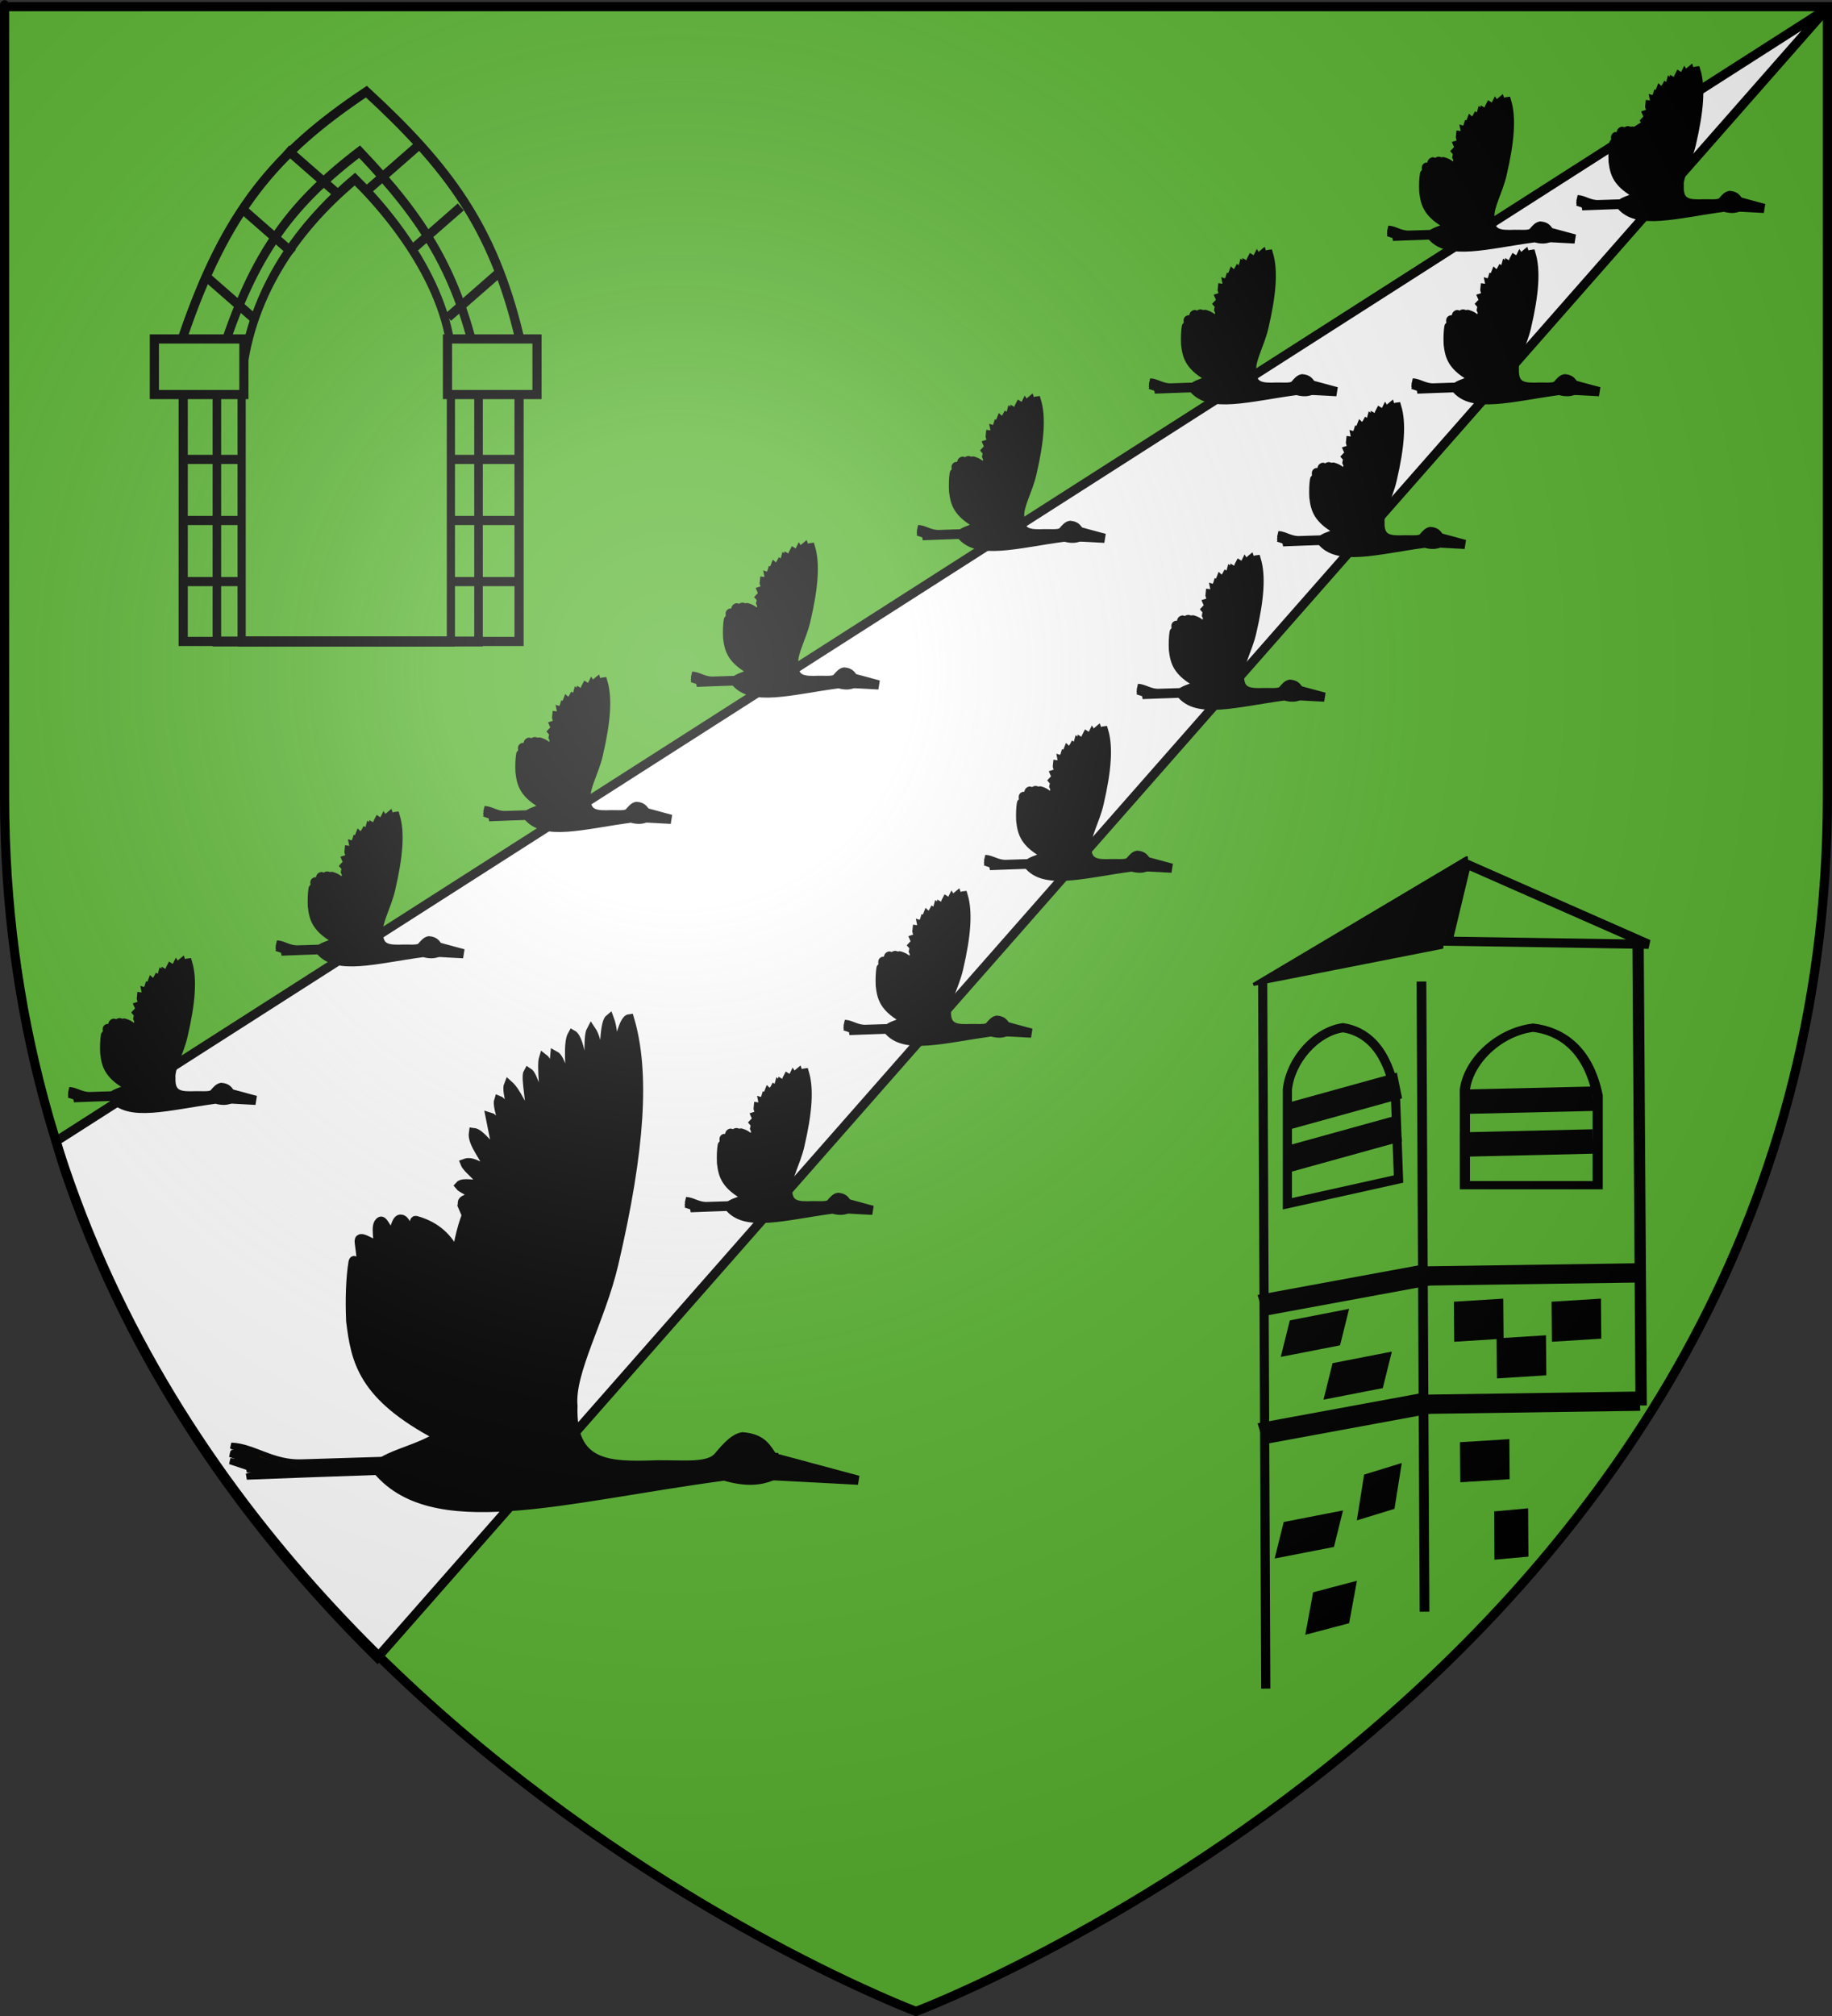<?xml version="1.0" encoding="UTF-8" standalone="no"?>
<svg
   xmlns:dc="http://purl.org/dc/elements/1.1/"
   xmlns:cc="http://creativecommons.org/ns#"
   xmlns:rdf="http://www.w3.org/1999/02/22-rdf-syntax-ns#"
   xmlns:svg="http://www.w3.org/2000/svg"
   xmlns="http://www.w3.org/2000/svg"
   xmlns:xlink="http://www.w3.org/1999/xlink"
   xmlns:sodipodi="http://sodipodi.sourceforge.net/DTD/sodipodi-0.dtd"
   xmlns:inkscape="http://www.inkscape.org/namespaces/inkscape"
   height="660"
   width="600"
   version="1.0"
   id="svg2"
   sodipodi:version="0.32"
   inkscape:version="0.48.2 r9819"
   sodipodi:docname="Blason_ville_fr_Lencouacq (Landes).svg"
   inkscape:export-filename="/Users/olivier/Desktop/Blason Rouge/Blason_Vide_3D.png"
   inkscape:export-xdpi="144"
   inkscape:export-ydpi="144">
  <rect width="100%" height="100%" fill="#333333" stroke="none"/>
  <sodipodi:namedview
     inkscape:window-height="934"
     inkscape:window-width="1280"
     inkscape:pageshadow="2"
     inkscape:pageopacity="0.0"
     guidetolerance="10.0"
     gridtolerance="10.0"
     objecttolerance="10.0"
     borderopacity="1.0"
     bordercolor="#666666"
     pagecolor="#ffffff"
     id="base"
     showgrid="true"
     height="660px"
     inkscape:zoom="1.1009789"
     inkscape:cx="238.99148"
     inkscape:cy="327.05885"
     inkscape:window-x="-4"
     inkscape:window-y="-4"
     inkscape:current-layer="layer4"
     inkscape:window-maximized="1"
     inkscape:snap-global="false">
    <inkscape:grid
       type="xygrid"
       id="grid3428" />
  </sodipodi:namedview>
  <desc
     id="desc4">Flag of Canton of Valais (Wallis)</desc>
  <defs
     id="defs6">
    <linearGradient
       id="linearGradient2893">
      <stop
         style="stop-color:white;stop-opacity:0.314;"
         offset="0"
         id="stop2895" />
      <stop
         id="stop2897"
         offset="0.19"
         style="stop-color:white;stop-opacity:0.251;" />
      <stop
         style="stop-color:#6b6b6b;stop-opacity:0.125;"
         offset="0.6"
         id="stop2901" />
      <stop
         style="stop-color:black;stop-opacity:0.125;"
         offset="1"
         id="stop2899" />
    </linearGradient>
    <radialGradient
       inkscape:collect="always"
       xlink:href="#linearGradient2893"
       id="radialGradient3163"
       gradientUnits="userSpaceOnUse"
       gradientTransform="matrix(1.353,0,0,1.349,-77.629,-85.747)"
       cx="221.445"
       cy="226.331"
       fx="221.445"
       fy="226.331"
       r="300" />
  </defs>
  <g
     inkscape:groupmode="layer"
     id="layer3"
     inkscape:label="Fond écu"
     style="display:inline"
     sodipodi:insensitive="true">
    <path
       id="path2855"
       style="fill:#5ab532;fill-opacity:1;fill-rule:evenodd;stroke:none"
       d="m 300,658.5 c 0,0 298.5,-112.32 298.5,-397.772 0,-285.452 0,-258.552 0,-258.552 l -597,0 0,258.552 C 1.5,546.18 300,658.5 300,658.5 z"
       sodipodi:nodetypes="cccccc"
       inkscape:connector-curvature="0" />
    <g
       style="display:inline"
       inkscape:label="Fond écu"
       id="layer3-1"
       transform="translate(0.183,1.1)">
      <path
         id="path3778"
         d="m 597.75,2.188 -0.188,0 L 18.188,372.5 c 0.982,3.187 1.849,6.466 2.906,9.594 2.46,7.276 5.127,14.385 7.969,21.344 2.842,6.958 5.843,13.762 9.031,20.406 3.188,6.644 6.533,13.135 10.031,19.469 3.498,6.334 7.166,12.504 10.938,18.531 3.771,6.027 7.648,11.901 11.656,17.625 4.008,5.724 8.135,11.293 12.344,16.719 4.209,5.425 8.502,10.714 12.875,15.844 4.373,5.13 8.812,10.099 13.312,14.938 4.5,4.838 9.065,9.544 13.656,14.094 0.169,0.168 0.331,0.333 0.5,0.5 L 597.75,2.188 z"
         style="fill:#ffffff;stroke:#000000;stroke-width:3;stroke-linecap:butt;stroke-linejoin:miter;stroke-miterlimit:4;stroke-opacity:1;stroke-dasharray:none"
         inkscape:connector-curvature="0" />
      <path
         id="path3005"
         d="m 598,1.906 -0.438,0.281 0.188,0 0.25,-0.281 z"
         style="fill:#ffffff;stroke:#000000;stroke-width:3;stroke-linecap:butt;stroke-linejoin:miter;stroke-miterlimit:4;stroke-opacity:1;stroke-dasharray:none"
         inkscape:connector-curvature="0" />
    </g>
  </g>
  <g
     inkscape:groupmode="layer"
     id="layer4"
     inkscape:label="Meubles"
     sodipodi:insensitive="true">
    <g
       id="layer1-5"
       inkscape:label="Calque 1"
       transform="matrix(0.521,0,0,0.521,72.272,331.765)">
      <g
         id="g6314">
        <path
           style="fill:#000000;fill-opacity:1;fill-rule:evenodd;stroke:#000000;stroke-width:5.755;stroke-linecap:butt;stroke-linejoin:miter;stroke-miterlimit:4;stroke-opacity:1;stroke-dasharray:none"
           d="m 158.7,178.248 c -8.089,-17.137 -9.358,-40.746 -35.898,-48.115 -2.648,-0.735 0.588,9.202 -2.393,9.701 -2.174,0.364 -3.02,-10.41 -7.113,-10.563 -2.686,-0.362 -3.513,5.363 -5.161,8.643 -1.614,3.213 -5.428,-8.34 -7.536,-7.328 -4.579,2.2 -0.014,13.867 -2.735,14.438 -2.45,0.514 -11.584,-7.267 -10.75,-1.122 4.715,34.754 -2.717,5.356 -3.913,12.595 -1.524,9.224 -2.111,22.803 -1.453,36.84 3.087,25.219 7.312,47.076 55.228,72.295 l 38.953,-6.742 c -5.743,-26.881 -8.823,-53.096 -17.229,-80.643 z"
           id="path3704"
           sodipodi:nodetypes="csscssssscccc"
           inkscape:connector-curvature="0" />
        <path
           style="fill:#ff9100;fill-opacity:1;fill-rule:evenodd;stroke:#000000;stroke-width:3.837;stroke-linecap:butt;stroke-linejoin:miter;stroke-miterlimit:4;stroke-opacity:1;stroke-dasharray:none"
           d="m 103.882,280.495 -52.302,1.618 c -18.727,0.947 -30.713,-9.962 -44.945,-10.487 l 17.229,7.491 -17.978,-2.247 20.225,6.742 -9.738,2.996 39.807,-0.764 c 14.104,-0.738 24.757,-0.614 42.383,-1.603 l 5.319,-3.745 z"
           id="path4591"
           sodipodi:nodetypes="cccccccccc"
           inkscape:connector-curvature="0" />
        <path
           style="fill:#000000;fill-opacity:1;fill-rule:evenodd;stroke:#000000;stroke-width:3.837;stroke-linecap:butt;stroke-linejoin:miter;stroke-miterlimit:4;stroke-opacity:1;stroke-dasharray:none"
           d="m 102.518,284.36 c -10.218,-0.156 -33.646,0.869 -50.518,1.303 -18.727,0.947 -31.132,-9.018 -45.365,-9.543 l 17.229,7.491 -17.978,-2.247 20.225,6.742 -9.738,2.996 39.702,-1.498 42.698,-1.498 3.745,-3.745 z"
           id="path7248"
           sodipodi:nodetypes="cccccccccc"
           inkscape:connector-curvature="0" />
        <path
           style="fill:#000000;fill-opacity:1;fill-rule:evenodd;stroke:#000000;stroke-width:5.755;stroke-linecap:butt;stroke-linejoin:miter;stroke-miterlimit:4;stroke-opacity:1;stroke-dasharray:none"
           d="m 97.2,285.423 c 34.737,44.597 117.558,18.886 219.421,5.287 14.136,4.149 22.823,2.849 29.961,0 l 0.881,-11.456 c -4.237,-5.519 -6.243,-12.153 -19.387,-13.218 -5.247,0.981 -9.523,5.608 -15.306,12.445 -6.007,7.102 -21.455,5.009 -38.227,5.179 -30.146,1.042 -54.385,1.225 -53.093,-37.011 -1.973,-21.38 17.461,-54.1 25.667,-89.174 16.919,-72.315 19.818,-120.844 9.893,-154.147 -4.63,0.502 -7.868,20.743 -10.886,35.355 0.17,-12.204 1.916,-25.353 -1.762,-35.248 -3.486,2.836 -3.136,24.856 -4.406,38.773 -2.8,-9.189 -1.827,-24.022 -7.05,-31.724 -2.502,4.573 -0.671,24.241 -0.881,35.248 -4.573,-5.244 -5.358,-29.376 -10.94,-32.454 -3.095,5.268 -1.374,21.132 -0.516,35.097 -4.55,-6.845 -6.475,-19.858 -10.575,-22.03 -1.06,9.459 4.256,21.778 2.644,26.436 -2.862,-5.172 -6.002,-21.969 -9.693,-24.674 -1.483,4.802 0.913,23.61 0.881,31.724 -4.468,-6.594 -7.138,-20.815 -10.575,-22.911 -2.083,3.457 2.629,21.565 0.881,28.199 -4.386,-5.239 -7.811,-15.515 -13.218,-20.268 -1.786,4.192 4.32,21.448 4.406,28.199 -3.62,-3.849 -6.472,-16.96 -10.575,-18.505 -1.485,4.265 5.832,21.913 5.287,26.436 -3.525,-3.274 -7.05,-14.876 -10.575,-15.862 l 4.406,22.03 c -4.979,-2.763 -10.508,-11.869 -14.981,-12.337 -1.145,7.012 7.977,16.381 9.693,22.911 -5.305,-0.161 -9.987,-5.382 -14.981,-3.525 1.457,3.717 8.777,8.142 10.575,13.218 -3.746,0.758 -11.808,-1.77 -14.099,0.881 1.289,1.703 7.711,3.974 9.693,7.05 -9.887,1.762 -7.394,3.525 -7.931,5.287 l 2.644,6.168 c -6.661,17.526 -10.282,44.741 -5.696,74.946 2.205,14.526 7.27,27 6.578,39.611 -8.63,32.862 -47.182,31.168 -58.16,44.061 z"
           id="path1900"
           sodipodi:nodetypes="cccccsccsccccccccccccccccccccccccccccscc"
           inkscape:connector-curvature="0" />
        <path
           style="fill:#ffffff;fill-opacity:1;fill-rule:evenodd;stroke:#000000;stroke-width:3.837;stroke-linecap:butt;stroke-linejoin:miter;stroke-miterlimit:4;stroke-opacity:1;stroke-dasharray:none"
           d="m 327.196,279.475 10.795,2.203 -2.644,-1.542 -1.542,-3.525 -4.186,2.423 -2.423,0.441 z"
           id="path1920"
           inkscape:connector-curvature="0" />
        <path
           style="fill:#000000;fill-opacity:1;fill-rule:evenodd;stroke:#000000;stroke-width:5.755;stroke-linecap:butt;stroke-linejoin:miter;stroke-miterlimit:4;stroke-opacity:1;stroke-dasharray:none"
           d="m 347.464,279.034 53.313,14.32 -54.194,-2.864 0.881,-11.456 z"
           id="path1922"
           inkscape:connector-curvature="0" />
      </g>
    </g>
    <g
       transform="matrix(0.155,0,0,0.155,21.635,314.757)"
       inkscape:label="Calque 1"
       id="g3124">
      <g
         id="g3126">
        <path
           inkscape:connector-curvature="0"
           sodipodi:nodetypes="csscssssscccc"
           id="path3128"
           d="m 158.7,178.248 c -8.089,-17.137 -9.358,-40.746 -35.898,-48.115 -2.648,-0.735 0.588,9.202 -2.393,9.701 -2.174,0.364 -3.02,-10.41 -7.113,-10.563 -2.686,-0.362 -3.513,5.363 -5.161,8.643 -1.614,3.213 -5.428,-8.34 -7.536,-7.328 -4.579,2.2 -0.014,13.867 -2.735,14.438 -2.45,0.514 -11.584,-7.267 -10.75,-1.122 4.715,34.754 -2.717,5.356 -3.913,12.595 -1.524,9.224 -2.111,22.803 -1.453,36.84 3.087,25.219 7.312,47.076 55.228,72.295 l 38.953,-6.742 c -5.743,-26.881 -8.823,-53.096 -17.229,-80.643 z"
           style="fill:#000000;fill-opacity:1;fill-rule:evenodd;stroke:#000000;stroke-width:19.381;stroke-linecap:butt;stroke-linejoin:miter;stroke-miterlimit:4;stroke-opacity:1;stroke-dasharray:none" />
        <path
           inkscape:connector-curvature="0"
           sodipodi:nodetypes="cccccccccc"
           id="path3130"
           d="m 103.882,280.495 -52.302,1.618 c -18.727,0.947 -30.713,-9.962 -44.945,-10.487 l 17.229,7.491 -17.978,-2.247 20.225,6.742 -9.738,2.996 39.807,-0.764 c 14.104,-0.738 24.757,-0.614 42.383,-1.603 l 5.319,-3.745 z"
           style="fill:#ff9100;fill-opacity:1;fill-rule:evenodd;stroke:#000000;stroke-width:12.92;stroke-linecap:butt;stroke-linejoin:miter;stroke-miterlimit:4;stroke-opacity:1;stroke-dasharray:none" />
        <path
           inkscape:connector-curvature="0"
           sodipodi:nodetypes="cccccccccc"
           id="path3132"
           d="m 102.518,284.36 c -10.218,-0.156 -33.646,0.869 -50.518,1.303 -18.727,0.947 -31.132,-9.018 -45.365,-9.543 l 17.229,7.491 -17.978,-2.247 20.225,6.742 -9.738,2.996 39.702,-1.498 42.698,-1.498 3.745,-3.745 z"
           style="fill:#000000;fill-opacity:1;fill-rule:evenodd;stroke:#000000;stroke-width:12.92;stroke-linecap:butt;stroke-linejoin:miter;stroke-miterlimit:4;stroke-opacity:1;stroke-dasharray:none" />
        <path
           inkscape:connector-curvature="0"
           sodipodi:nodetypes="cccccsccsccccccccccccccccccccccccccccscc"
           id="path3134"
           d="m 97.2,285.423 c 34.737,44.597 117.558,18.886 219.421,5.287 14.136,4.149 22.823,2.849 29.961,0 l 0.881,-11.456 c -4.237,-5.519 -6.243,-12.153 -19.387,-13.218 -5.247,0.981 -9.523,5.608 -15.306,12.445 -6.007,7.102 -21.455,5.009 -38.227,5.179 -30.146,1.042 -54.385,1.225 -53.093,-37.011 -1.973,-21.38 17.461,-54.1 25.667,-89.174 16.919,-72.315 19.818,-120.844 9.893,-154.147 -4.63,0.502 -7.868,20.743 -10.886,35.355 0.17,-12.204 1.916,-25.353 -1.762,-35.248 -3.486,2.836 -3.136,24.856 -4.406,38.773 -2.8,-9.189 -1.827,-24.022 -7.05,-31.724 -2.502,4.573 -0.671,24.241 -0.881,35.248 -4.573,-5.244 -5.358,-29.376 -10.94,-32.454 -3.095,5.268 -1.374,21.132 -0.516,35.097 -4.55,-6.845 -6.475,-19.858 -10.575,-22.03 -1.06,9.459 4.256,21.778 2.644,26.436 -2.862,-5.172 -6.002,-21.969 -9.693,-24.674 -1.483,4.802 0.913,23.61 0.881,31.724 -4.468,-6.594 -7.138,-20.815 -10.575,-22.911 -2.083,3.457 2.629,21.565 0.881,28.199 -4.386,-5.239 -7.811,-15.515 -13.218,-20.268 -1.786,4.192 4.32,21.448 4.406,28.199 -3.62,-3.849 -6.472,-16.96 -10.575,-18.505 -1.485,4.265 5.832,21.913 5.287,26.436 -3.525,-3.274 -7.05,-14.876 -10.575,-15.862 l 4.406,22.03 c -4.979,-2.763 -10.508,-11.869 -14.981,-12.337 -1.145,7.012 7.977,16.381 9.693,22.911 -5.305,-0.161 -9.987,-5.382 -14.981,-3.525 1.457,3.717 8.777,8.142 10.575,13.218 -3.746,0.758 -11.808,-1.77 -14.099,0.881 1.289,1.703 7.711,3.974 9.693,7.05 -9.887,1.762 -7.394,3.525 -7.931,5.287 l 2.644,6.168 c -6.661,17.526 -10.282,44.741 -5.696,74.946 2.205,14.526 7.27,27 6.578,39.611 -8.63,32.862 -47.182,31.168 -58.16,44.061 z"
           style="fill:#000000;fill-opacity:1;fill-rule:evenodd;stroke:#000000;stroke-width:19.381;stroke-linecap:butt;stroke-linejoin:miter;stroke-miterlimit:4;stroke-opacity:1;stroke-dasharray:none" />
        <path
           inkscape:connector-curvature="0"
           id="path3136"
           d="m 327.196,279.475 10.795,2.203 -2.644,-1.542 -1.542,-3.525 -4.186,2.423 -2.423,0.441 z"
           style="fill:#ffffff;fill-opacity:1;fill-rule:evenodd;stroke:#000000;stroke-width:12.92;stroke-linecap:butt;stroke-linejoin:miter;stroke-miterlimit:4;stroke-opacity:1;stroke-dasharray:none" />
        <path
           inkscape:connector-curvature="0"
           id="path3138"
           d="m 347.464,279.034 53.313,14.32 -54.194,-2.864 0.881,-11.456 z"
           style="fill:#000000;fill-opacity:1;fill-rule:evenodd;stroke:#000000;stroke-width:19.381;stroke-linecap:butt;stroke-linejoin:miter;stroke-miterlimit:4;stroke-opacity:1;stroke-dasharray:none" />
      </g>
    </g>
    <path
       style="fill:none;stroke:#000000;stroke-width:3;stroke-linecap:butt;stroke-linejoin:miter;stroke-miterlimit:4;stroke-opacity:1;stroke-dasharray:none"
       d="M 120,30 C 90,50 73.933,69.178 60,110 l 0,100 110,0 0,-100 C 161.422,74.233 146.778,54.644 120,30 z"
       id="path3430"
       inkscape:connector-curvature="0"
       sodipodi:nodetypes="cccccc" />
    <path
       sodipodi:nodetypes="cccccc"
       inkscape:connector-curvature="0"
       id="path4200"
       d="M 120,30 C 90,50 73.933,69.178 60,110 l 0,100 110,0 0,-100 C 161.422,74.233 146.778,54.644 120,30 z"
       style="fill:none;stroke:#000000;stroke-width:3.6;stroke-linecap:butt;stroke-linejoin:miter;stroke-miterlimit:4;stroke-opacity:1;stroke-dasharray:none"
       transform="matrix(0.779,0,0,0.891,24.292,22.924)" />
    <path
       transform="matrix(0.669,0,0,0.841,35.966,33.407)"
       style="fill:none;stroke:#000000;stroke-width:3.999;stroke-linecap:butt;stroke-linejoin:miter;stroke-miterlimit:4;stroke-opacity:1;stroke-dasharray:none"
       d="M 120,30 C 90,50 67.889,76.392 64.533,108.798 l 0,101.202 102.444,0 0,-100 C 172,80.245 143.755,48.633 120,30 z"
       id="path4202"
       inkscape:connector-curvature="0"
       sodipodi:nodetypes="cccccc" />
    <rect
       style="fill:#5ab532;fill-rule:evenodd;stroke:#000000;stroke-width:3;stroke-linecap:butt;stroke-linejoin:miter;stroke-miterlimit:4;stroke-opacity:1;stroke-dasharray:none"
       id="rect4204"
       width="29.322"
       height="18.2"
       x="47.522"
       y="111.98"
       transform="translate(3.033,-1.011)" />
    <rect
       transform="translate(99.033,-1.011)"
       y="111.98"
       x="47.522"
       height="18.2"
       width="29.322"
       id="rect4206"
       style="fill:#5ab532;fill-rule:evenodd;stroke:#000000;stroke-width:3;stroke-linecap:butt;stroke-linejoin:miter;stroke-miterlimit:4;stroke-opacity:1;stroke-dasharray:none" />
    <path
       style="fill:none;stroke:#000000;stroke-width:3;stroke-linecap:butt;stroke-linejoin:miter;stroke-miterlimit:4;stroke-opacity:1;stroke-dasharray:none"
       d="m 58.644,150.402 20.222,0"
       id="path4208"
       inkscape:connector-curvature="0" />
    <path
       inkscape:connector-curvature="0"
       id="path4210"
       d="m 58.644,150.402 20.222,0"
       style="fill:none;stroke:#000000;stroke-width:3;stroke-linecap:butt;stroke-linejoin:miter;stroke-miterlimit:4;stroke-opacity:1;stroke-dasharray:none"
       transform="translate(0,20)" />
    <path
       transform="translate(0,40)"
       style="fill:none;stroke:#000000;stroke-width:3;stroke-linecap:butt;stroke-linejoin:miter;stroke-miterlimit:4;stroke-opacity:1;stroke-dasharray:none"
       d="m 58.644,150.402 20.222,0"
       id="path4212"
       inkscape:connector-curvature="0" />
    <path
       inkscape:connector-curvature="0"
       id="path4214"
       d="m 58.644,150.402 20.222,0"
       style="fill:none;stroke:#000000;stroke-width:3;stroke-linecap:butt;stroke-linejoin:miter;stroke-miterlimit:4;stroke-opacity:1;stroke-dasharray:none"
       transform="translate(89.978,0)" />
    <path
       transform="translate(89.978,20)"
       style="fill:none;stroke:#000000;stroke-width:3;stroke-linecap:butt;stroke-linejoin:miter;stroke-miterlimit:4;stroke-opacity:1;stroke-dasharray:none"
       d="m 58.644,150.402 20.222,0"
       id="path4216"
       inkscape:connector-curvature="0" />
    <path
       inkscape:connector-curvature="0"
       id="path4218"
       d="m 58.644,150.402 20.222,0"
       style="fill:none;stroke:#000000;stroke-width:3;stroke-linecap:butt;stroke-linejoin:miter;stroke-miterlimit:4;stroke-opacity:1;stroke-dasharray:none"
       transform="translate(89.978,40)" />
    <path
       style="fill:none;stroke:#000000;stroke-width:3;stroke-linecap:butt;stroke-linejoin:miter;stroke-miterlimit:4;stroke-opacity:1;stroke-dasharray:none"
       d="M 67.744,90.747 83.922,104.902"
       id="path4220"
       inkscape:connector-curvature="0" />
    <path
       inkscape:connector-curvature="0"
       id="path4222"
       d="M 67.744,90.747 83.922,104.902"
       style="fill:none;stroke:#000000;stroke-width:3;stroke-linecap:butt;stroke-linejoin:miter;stroke-miterlimit:4;stroke-opacity:1;stroke-dasharray:none"
       transform="translate(12,-22)" />
    <path
       transform="translate(26,-42)"
       style="fill:none;stroke:#000000;stroke-width:3;stroke-linecap:butt;stroke-linejoin:miter;stroke-miterlimit:4;stroke-opacity:1;stroke-dasharray:none"
       d="M 67.744,90.747 83.922,104.902"
       id="path4226"
       inkscape:connector-curvature="0" />
    <path
       inkscape:connector-curvature="0"
       id="path4228"
       d="M 67.744,90.747 83.922,104.902"
       style="fill:none;stroke:#000000;stroke-width:3;stroke-linecap:butt;stroke-linejoin:miter;stroke-miterlimit:4;stroke-opacity:1;stroke-dasharray:none"
       transform="matrix(-1,0,0,1,230.655,-1.011)" />
    <path
       transform="matrix(-1,0,0,1,218.655,-23.011)"
       style="fill:none;stroke:#000000;stroke-width:3;stroke-linecap:butt;stroke-linejoin:miter;stroke-miterlimit:4;stroke-opacity:1;stroke-dasharray:none"
       d="M 67.744,90.747 83.922,104.902"
       id="path4230"
       inkscape:connector-curvature="0" />
    <path
       inkscape:connector-curvature="0"
       id="path4232"
       d="M 67.744,90.747 83.922,104.902"
       style="fill:none;stroke:#000000;stroke-width:3;stroke-linecap:butt;stroke-linejoin:miter;stroke-miterlimit:4;stroke-opacity:1;stroke-dasharray:none"
       transform="matrix(-1,0,0,1,204.655,-43.011)" />
    <path
       style="fill:#000000;stroke:#000000;stroke-width:1px;stroke-linecap:butt;stroke-linejoin:miter;stroke-opacity:1"
       d="m 480.276,280.835 -69.766,41.455 61.678,-12.133 c 1.273,-12.428 8.29,-21.102 8.089,-29.322 z"
       id="path4236"
       inkscape:connector-curvature="0"
       sodipodi:nodetypes="cccc" />
    <path
       transform="matrix(1.259,-0.208,0.268,0.978,-285.879,174.095)"
       style="fill:none;stroke:#000000;stroke-width:7.052;stroke-linecap:butt;stroke-linejoin:miter;stroke-miterlimit:4;stroke-opacity:1;stroke-dasharray:none"
       d="m 478.254,360.712 43.478,-1.011"
       id="path4258"
       inkscape:connector-curvature="0" />
    <path
       inkscape:connector-curvature="0"
       id="path4260"
       d="m 478.254,360.712 43.478,-1.011"
       style="fill:none;stroke:#000000;stroke-width:7.052;stroke-linecap:butt;stroke-linejoin:miter;stroke-miterlimit:4;stroke-opacity:1;stroke-dasharray:none"
       transform="matrix(1.259,-0.208,0.268,0.978,-285.879,216.095)" />
    <g
       id="g4286">
      <path
         sodipodi:nodetypes="cccc"
         inkscape:connector-curvature="0"
         id="path4238"
         d="m 480.276,282.857 59.655,26.289 -65.722,-1.011 z"
         style="fill:none;stroke:#000000;stroke-width:3;stroke-linecap:butt;stroke-linejoin:miter;stroke-miterlimit:4;stroke-opacity:1;stroke-dasharray:none" />
      <path
         transform="translate(4.044,0)"
         inkscape:connector-curvature="0"
         id="path4240"
         d="m 409.498,321.279 1.011,231.544"
         style="fill:none;stroke:#000000;stroke-width:3;stroke-linecap:butt;stroke-linejoin:miter;stroke-miterlimit:4;stroke-opacity:1;stroke-dasharray:none" />
      <path
         transform="matrix(1,0,0,0.651,126.989,100.237)"
         style="fill:none;stroke:#000000;stroke-width:3.719;stroke-linecap:butt;stroke-linejoin:miter;stroke-miterlimit:4;stroke-opacity:1;stroke-dasharray:none"
         d="m 409.498,321.279 1.011,231.544"
         id="path4242"
         inkscape:connector-curvature="0" />
      <path
         style="fill:none;stroke:#000000;stroke-width:3.179;stroke-linecap:butt;stroke-linejoin:miter;stroke-miterlimit:4;stroke-opacity:1;stroke-dasharray:none"
         d="m 409.498,321.279 1.011,231.544"
         id="path4244"
         inkscape:connector-curvature="0"
         transform="matrix(1,0,0,0.891,56.044,35.074)" />
      <path
         sodipodi:nodetypes="cccccc"
         inkscape:connector-curvature="0"
         id="path4246"
         d="m 439.832,336.446 c -9.1,1.348 -17.189,10.785 -18.2,20.222 l 0,37.411 36.4,-8.089 -1.011,-27.3 c -2.696,-16.178 -10.448,-21.233 -17.189,-22.244 z"
         style="fill:none;stroke:#000000;stroke-width:3;stroke-linecap:butt;stroke-linejoin:miter;stroke-miterlimit:4;stroke-opacity:1;stroke-dasharray:none" />
      <path
         transform="matrix(1.229,0,0,1,-38.417,0)"
         style="fill:none;stroke:#000000;stroke-width:2.707;stroke-linecap:butt;stroke-linejoin:miter;stroke-miterlimit:4;stroke-opacity:1;stroke-dasharray:none"
         d="m 439.832,336.446 c -9.1,1.348 -17.189,10.785 -18.2,20.222 l 0,31.344 35.389,0 0,-29.322 c -2.696,-16.178 -10.448,-21.233 -17.189,-22.244 z"
         id="path4248"
         inkscape:connector-curvature="0"
         sodipodi:nodetypes="cccccc" />
      <path
         inkscape:connector-curvature="0"
         id="path4250"
         d="m 478.254,360.712 43.478,-1.011"
         style="fill:none;stroke:#000000;stroke-width:8;stroke-linecap:butt;stroke-linejoin:miter;stroke-miterlimit:4;stroke-opacity:1;stroke-dasharray:none" />
      <path
         transform="translate(0,14)"
         style="fill:none;stroke:#000000;stroke-width:8;stroke-linecap:butt;stroke-linejoin:miter;stroke-miterlimit:4;stroke-opacity:1;stroke-dasharray:none"
         d="m 478.254,360.712 43.478,-1.011"
         id="path4252"
         inkscape:connector-curvature="0" />
      <path
         inkscape:connector-curvature="0"
         id="path4254"
         d="m 478.254,360.712 43.478,-1.011"
         style="fill:none;stroke:#000000;stroke-width:8.644;stroke-linecap:butt;stroke-linejoin:miter;stroke-miterlimit:4;stroke-opacity:1;stroke-dasharray:none"
         transform="matrix(0.838,-0.208,0.179,0.978,-43.252,126.095)" />
      <path
         transform="matrix(0.838,-0.208,0.179,0.978,-43.252,112.095)"
         style="fill:none;stroke:#000000;stroke-width:8.644;stroke-linecap:butt;stroke-linejoin:miter;stroke-miterlimit:4;stroke-opacity:1;stroke-dasharray:none"
         d="m 478.254,360.712 43.478,-1.011"
         id="path4256"
         inkscape:connector-curvature="0" />
      <path
         inkscape:connector-curvature="0"
         id="path4262"
         d="m 478.254,360.712 43.478,-1.011"
         style="fill:none;stroke:#000000;stroke-width:6.315;stroke-linecap:butt;stroke-linejoin:miter;stroke-miterlimit:4;stroke-opacity:1;stroke-dasharray:none"
         transform="matrix(1.605,0,0,1,-300.299,57.011)" />
      <path
         transform="matrix(1.605,0,0,1,-300.299,99.011)"
         style="fill:none;stroke:#000000;stroke-width:6.315;stroke-linecap:butt;stroke-linejoin:miter;stroke-miterlimit:4;stroke-opacity:1;stroke-dasharray:none"
         d="m 478.254,360.712 43.478,-1.011"
         id="path4264"
         inkscape:connector-curvature="0" />
      <path
         inkscape:connector-curvature="0"
         id="path4266"
         d="m 478.254,360.712 43.478,-1.011"
         style="fill:none;stroke:#000000;stroke-width:13.115;stroke-linecap:butt;stroke-linejoin:miter;stroke-miterlimit:4;stroke-opacity:1;stroke-dasharray:none"
         transform="matrix(0.372,0,0,1,298.299,72)" />
      <path
         transform="matrix(0.372,0,0,1,330.299,72)"
         style="fill:none;stroke:#000000;stroke-width:13.115;stroke-linecap:butt;stroke-linejoin:miter;stroke-miterlimit:4;stroke-opacity:1;stroke-dasharray:none"
         d="m 478.254,360.712 43.478,-1.011"
         id="path4268"
         inkscape:connector-curvature="0" />
      <path
         inkscape:connector-curvature="0"
         id="path4270"
         d="m 478.254,360.712 43.478,-1.011"
         style="fill:none;stroke:#000000;stroke-width:13.115;stroke-linecap:butt;stroke-linejoin:miter;stroke-miterlimit:4;stroke-opacity:1;stroke-dasharray:none"
         transform="matrix(0.372,0,0,1,312.299,84)" />
      <path
         transform="matrix(0.441,-0.065,-0.246,0.95,298.769,126.659)"
         style="fill:none;stroke:#000000;stroke-width:12.608;stroke-linecap:butt;stroke-linejoin:miter;stroke-miterlimit:4;stroke-opacity:1;stroke-dasharray:none"
         d="m 478.254,360.712 43.478,-1.011"
         id="path4272"
         inkscape:connector-curvature="0" />
      <path
         inkscape:connector-curvature="0"
         id="path4274"
         d="m 478.254,360.712 43.478,-1.011"
         style="fill:none;stroke:#000000;stroke-width:12.608;stroke-linecap:butt;stroke-linejoin:miter;stroke-miterlimit:4;stroke-opacity:1;stroke-dasharray:none"
         transform="matrix(0.441,-0.065,-0.246,0.95,312.769,140.659)" />
      <path
         transform="matrix(0.28,-0.065,-0.157,0.95,368.29,178.659)"
         style="fill:none;stroke:#000000;stroke-width:15.818;stroke-linecap:butt;stroke-linejoin:miter;stroke-miterlimit:4;stroke-opacity:1;stroke-dasharray:none"
         d="m 478.254,360.712 43.478,-1.011"
         id="path4276"
         inkscape:connector-curvature="0" />
      <path
         inkscape:connector-curvature="0"
         id="path4278"
         d="m 478.254,360.712 43.478,-1.011"
         style="fill:none;stroke:#000000;stroke-width:12.608;stroke-linecap:butt;stroke-linejoin:miter;stroke-miterlimit:4;stroke-opacity:1;stroke-dasharray:none"
         transform="matrix(0.441,-0.065,-0.246,0.95,296.769,192.659)" />
      <path
         transform="matrix(0.326,-0.065,-0.182,0.95,338.514,216.659)"
         style="fill:none;stroke:#000000;stroke-width:14.662;stroke-linecap:butt;stroke-linejoin:miter;stroke-miterlimit:4;stroke-opacity:1;stroke-dasharray:none"
         d="m 478.254,360.712 43.478,-1.011"
         id="path4280"
         inkscape:connector-curvature="0" />
      <path
         transform="matrix(0.372,0,0,1,300.299,118)"
         style="fill:none;stroke:#000000;stroke-width:13.115;stroke-linecap:butt;stroke-linejoin:miter;stroke-miterlimit:4;stroke-opacity:1;stroke-dasharray:none"
         d="m 478.254,360.712 43.478,-1.011"
         id="path4282"
         inkscape:connector-curvature="0" />
      <path
         inkscape:connector-curvature="0"
         id="path4284"
         d="m 478.254,360.712 43.478,-1.011"
         style="fill:none;stroke:#000000;stroke-width:15.817;stroke-linecap:butt;stroke-linejoin:miter;stroke-miterlimit:4;stroke-opacity:1;stroke-dasharray:none"
         transform="matrix(0.256,0,0,1,366.965,142)" />
    </g>
    <use
       x="0"
       y="0"
       xlink:href="#g3124"
       id="use3198"
       transform="translate(68,-48)"
       width="600"
       height="660" />
    <use
       x="0"
       y="0"
       xlink:href="#g3124"
       id="use3200"
       transform="translate(136,-92)"
       width="600"
       height="660" />
    <use
       x="0"
       y="0"
       xlink:href="#g3124"
       id="use3202"
       transform="translate(204,-136)"
       width="600"
       height="660" />
    <use
       x="0"
       y="0"
       xlink:href="#g3124"
       id="use3204"
       transform="translate(278,-184)"
       width="600"
       height="660" />
    <use
       x="0"
       y="0"
       xlink:href="#g3124"
       id="use3206"
       transform="translate(354,-232)"
       width="600"
       height="660" />
    <use
       x="0"
       y="0"
       xlink:href="#g3124"
       id="use3208"
       transform="translate(432,-282)"
       width="600"
       height="660" />
    <use
       x="0"
       y="0"
       xlink:href="#g3124"
       id="use3210"
       transform="translate(494,-292)"
       width="600"
       height="660" />
    <use
       x="0"
       y="0"
       xlink:href="#g3124"
       id="use3212"
       transform="translate(440,-232)"
       width="600"
       height="660" />
    <use
       x="0"
       y="0"
       xlink:href="#g3124"
       id="use3214"
       transform="translate(396,-182)"
       width="600"
       height="660" />
    <use
       x="0"
       y="0"
       xlink:href="#g3124"
       id="use3216"
       transform="translate(350,-132)"
       width="600"
       height="660" />
    <use
       x="0"
       y="0"
       xlink:href="#g3124"
       id="use3218"
       transform="translate(300,-76)"
       width="600"
       height="660" />
    <use
       x="0"
       y="0"
       xlink:href="#g3124"
       id="use3220"
       transform="translate(254,-22)"
       width="600"
       height="660" />
    <use
       x="0"
       y="0"
       xlink:href="#g3124"
       id="use3222"
       transform="translate(202,36)"
       width="600"
       height="660" />
  </g>
  <g
     inkscape:groupmode="layer"
     id="layer2"
     inkscape:label="Reflet final"
     sodipodi:insensitive="true">
    <path
       sodipodi:nodetypes="cccccc"
       d="M 300,658.5 C 300,658.5 598.5,546.18 598.5,260.728 C 598.5,-24.723 598.5,2.176 598.5,2.176 L 1.5,2.176 L 1.5,260.728 C 1.5,546.18 300,658.5 300,658.5 z "
       style="opacity:1;fill:url(#radialGradient3163);fill-opacity:1;fill-rule:evenodd;stroke:none;stroke-width:1px;stroke-linecap:butt;stroke-linejoin:miter;stroke-opacity:1"
       id="path2875"
       inkscape:export-xdpi="144"
       inkscape:export-ydpi="144" />
  </g>
  <g
     inkscape:groupmode="layer"
     id="layer1"
     inkscape:label="Contour final"
     sodipodi:insensitive="true">
    <path
       sodipodi:nodetypes="cccccc"
       d="M 300,658.5 C 300,658.5 1.5,546.18 1.5,260.728 C 1.5,-24.723 1.5,2.176 1.5,2.176 L 598.5,2.176 L 598.5,260.728 C 598.5,546.18 300,658.5 300,658.5 z "
       style="opacity:1;fill:none;fill-opacity:1;fill-rule:evenodd;stroke:#000000;stroke-width:3;stroke-linecap:butt;stroke-linejoin:miter;stroke-miterlimit:4;stroke-dasharray:none;stroke-opacity:1"
       id="path1411"
       inkscape:export-xdpi="144"
       inkscape:export-ydpi="144" />
  </g>
</svg>
